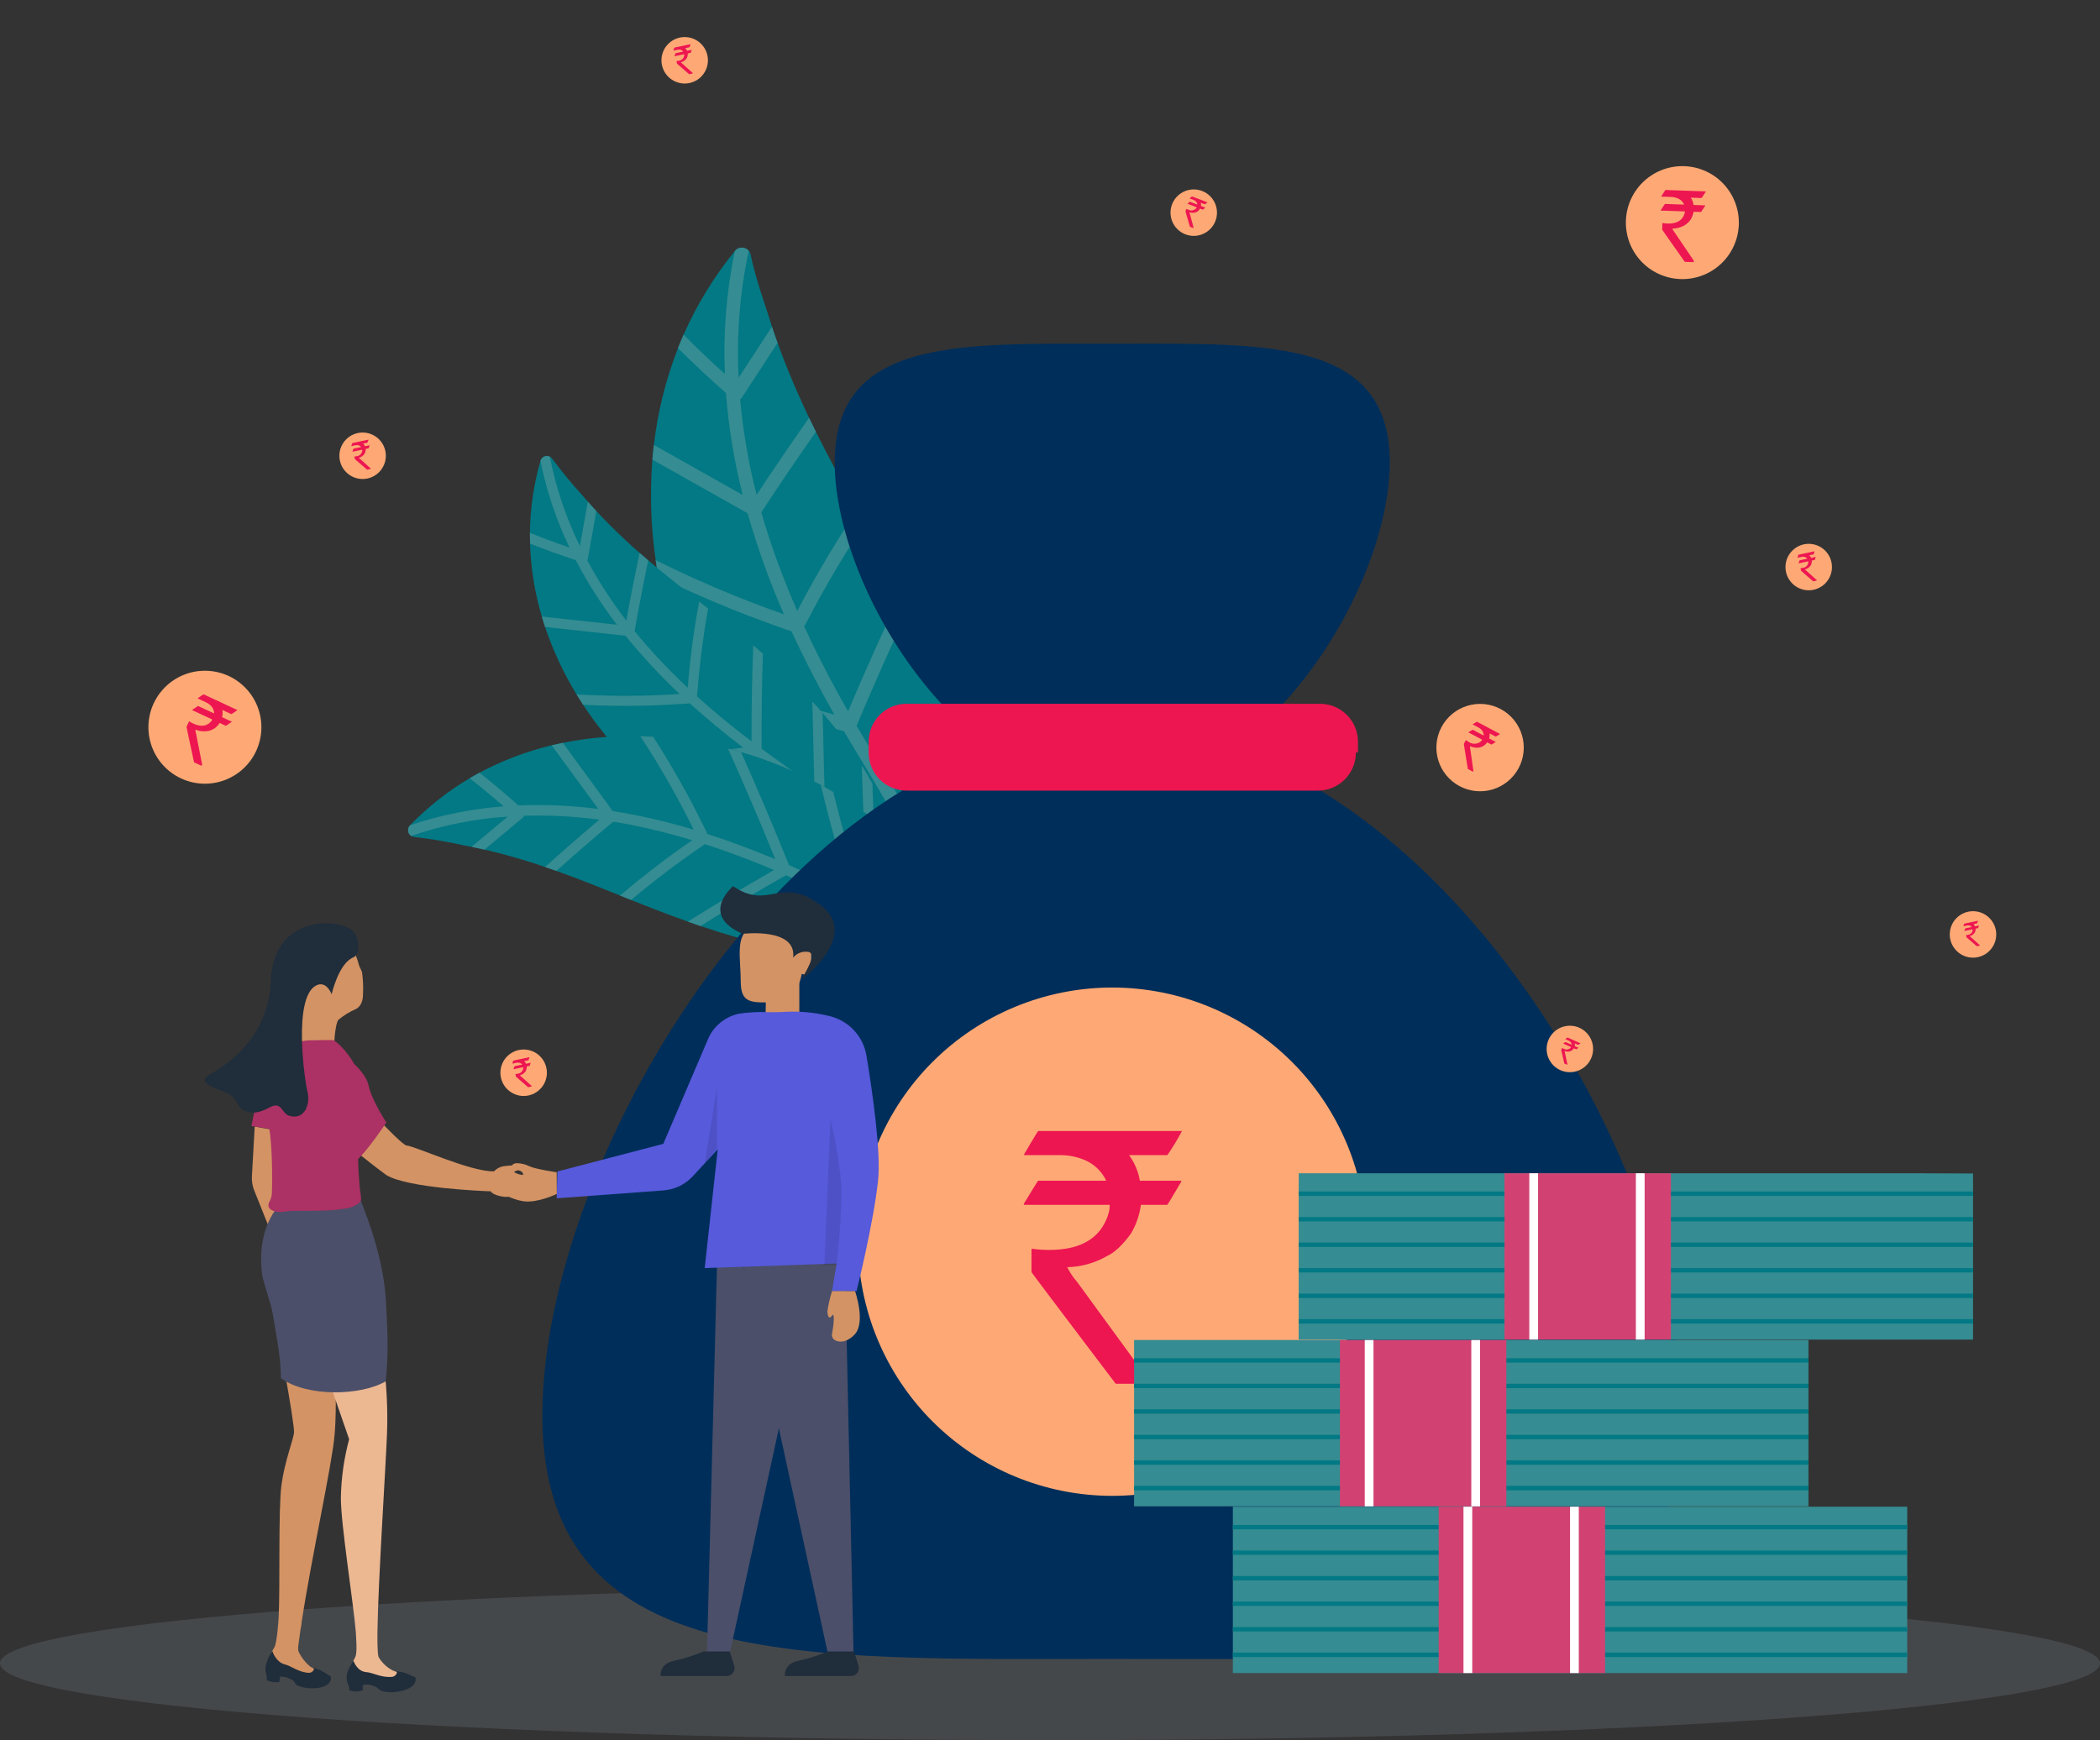 <svg xmlns="http://www.w3.org/2000/svg" xmlns:xlink="http://www.w3.org/1999/xlink" width="499.476" height="414" viewBox="0 0 499.476 414">
  <rect x="0" y="0" width="499.476" height="414" fill="#333333" stroke="none"/>
  <defs>
    <clipPath id="clip-path">
      <rect id="Rectangle_5361" data-name="Rectangle 5361" width="499.476" height="414" fill="none"/>
    </clipPath>
    <clipPath id="clip-path-2">
      <path id="Path_22301" data-name="Path 22301" d="M449.2,234.332l-.031.036a86.947,86.947,0,0,0-12.176,19.888q-.7,1.6-1.338,3.214a92.283,92.283,0,0,0-5.733,23.024q-.206,1.745-.352,3.5a106.837,106.837,0,0,0,.78,23.9q.282,1.952.629,3.9a120.578,120.578,0,0,0,6.316,22.4q.756,1.954,1.58,3.884a125.386,125.386,0,0,0,12.934,23.149q1.276,1.808,2.619,3.563a113.711,113.711,0,0,0,23.613,23.183q2.38,1.724,4.849,3.3,2.835,1.821,5.785,3.439c2.491,1.364,6.442,3.725,9.985,4.187a7.1,7.1,0,0,0,3.259-.251,5.537,5.537,0,0,0,.62-.266c5.5-2.788,4.548-15.852,4.322-21.129q-.119-2.837-.393-5.647-.319-3.4-.854-6.766a134.251,134.251,0,0,0-4.928-20.392c-.5-1.578-1.04-3.149-1.6-4.714-.018-.056-.04-.11-.059-.166a213.346,213.346,0,0,0-8.494-20.2q-.881-1.86-1.8-3.714c-2.039-4.131-4.171-8.21-6.345-12.238q-1.163-2.156-2.335-4.3l-1.762-3.215c-3.367-6.149-6.722-12.278-9.838-18.554q-.825-1.655-1.62-3.323-1.244-2.593-2.412-5.225c-1.836-4.137-3.553-8.331-5.078-12.59q-.7-1.928-1.332-3.874-.414-1.27-.805-2.546c-.566-1.857-3.217-9.272-4.259-14.541a2.106,2.106,0,0,0-.458-.961,2.143,2.143,0,0,0-1.638-.754,2.108,2.108,0,0,0-1.652.794" transform="translate(-429.228 -233.538)" fill="none"/>
    </clipPath>
    <linearGradient id="linear-gradient" x1="-0.735" y1="1.999" x2="-0.732" y2="1.999" gradientUnits="objectBoundingBox">
      <stop offset="0" stop-color="#00dcac"/>
      <stop offset="0.164" stop-color="#00c9a4"/>
      <stop offset="0.729" stop-color="#018f8d"/>
      <stop offset="1" stop-color="#027984"/>
    </linearGradient>
    <clipPath id="clip-path-3">
      <path id="Path_22302" data-name="Path 22302" d="M449.8,234.332l-.031.036a118.715,118.715,0,0,0-2.358,29.234q-5.037-4.542-9.817-9.347-.7,1.6-1.338,3.214,5.542,5.5,11.408,10.664a142.579,142.579,0,0,0,3.994,24.26q-10.571-5.95-21.135-11.9-.206,1.745-.352,3.5,11.321,6.375,22.643,12.747a188.16,188.16,0,0,0,8.639,24.039q-1.835-.647-3.665-1.316-3.9-1.437-7.767-2.993-9.7-3.912-19.071-8.577.282,1.952.629,3.9,2.233,1.092,4.485,2.138,8.2,3.819,16.64,7.072,4.151,1.6,8.353,3.066a17.841,17.841,0,0,0,2.195.734c3.022,6.591,6.351,13.038,9.894,19.319.1.172.2.343.295.516q-17.872-4.892-35.546-10.44.756,1.954,1.58,3.884,18.029,5.61,36.265,10.534c3.5,5.935,7.173,11.788,10.559,17.788q-16.848-3.192-33.89-5.172,1.276,1.808,2.619,3.563,16.727,2.044,33.285,5.263A117.252,117.252,0,0,1,494,382.114c.755,1.9,1.447,3.81,2.094,5.738-1.233.1-2.5.075-3.722.108q-6.866.181-13.73.018,2.38,1.724,4.849,3.3,5.736.034,11.471-.177c.745-.029,1.461-.054,2.125-.146q1.2,3.938,2.174,7.949a7.1,7.1,0,0,0,3.259-.251c-.747-3.1-1.581-6.174-2.524-9.213a4.763,4.763,0,0,0,.559-.95c1.226-2.771,2.2-5.683,3.286-8.509q1.615-4.185,3.227-8.37-.319-3.4-.854-6.766-2.451,6.361-4.9,12.723-1.414,3.657-2.826,7.317c-.9-2.539-1.882-5.05-2.972-7.524-1.245-2.824-2.614-5.585-4.056-8.3q4.914-12.3,9.83-24.6c-.5-1.578-1.04-3.149-1.6-4.714q-5.119,12.815-10.242,25.632c-3.417-6.1-7.143-12.042-10.712-18.06q5.927-14.092,12.4-27.942-.881-1.86-1.8-3.714-6.594,13.961-12.625,28.182-1.085-1.878-2.13-3.771c-2.957-5.378-5.747-10.854-8.313-16.432a9.143,9.143,0,0,0,.589-1,270.184,270.184,0,0,1,13.8-23.511l-1.762-3.215q-3.316,4.965-6.41,10.081-4.144,6.869-7.859,13.986c-2.518-5.748-4.788-11.6-6.737-17.567q-.955-2.924-1.8-5.9,6.337-9.677,12.967-19.153-.825-1.655-1.62-3.323-6.372,9.06-12.475,18.307a144.006,144.006,0,0,1-3.921-22.771,1.482,1.482,0,0,0,.476-.445q4.212-6.451,8.43-12.906-.7-1.928-1.332-3.874l-7.921,12.125a114.462,114.462,0,0,1,2.4-30.174,2.143,2.143,0,0,0-1.638-.754,2.108,2.108,0,0,0-1.652.794" transform="translate(-430.175 -233.538)" fill="none"/>
    </clipPath>
    <linearGradient id="linear-gradient-2" x1="-2.018" y1="2.145" x2="-2.013" y2="2.145" gradientUnits="objectBoundingBox">
      <stop offset="0" stop-color="#b4f492"/>
      <stop offset="0.309" stop-color="#88d092"/>
      <stop offset="0.777" stop-color="#4c9f92"/>
      <stop offset="1" stop-color="#358c92"/>
    </linearGradient>
    <clipPath id="clip-path-4">
      <path id="Path_22303" data-name="Path 22303" d="M351.926,372.133l-.01.034a64.358,64.358,0,0,0-2.5,17.086c-.009.861,0,1.721.024,2.577a68.342,68.342,0,0,0,2.8,17.346q.367,1.249.78,2.487A79.139,79.139,0,0,0,360.5,427.71q.76,1.247,1.563,2.471A89.326,89.326,0,0,0,372.885,443.6q1.083,1.11,2.206,2.184a92.894,92.894,0,0,0,15.545,12q1.395.859,2.82,1.664a84.19,84.19,0,0,0,22.825,8.914q2.122.482,4.262.836,2.46.415,4.94.658c2.093.2,5.471.662,8.018-.055a5.261,5.261,0,0,0,2.146-1.12,4.039,4.039,0,0,0,.345-.361c2.934-3.5-1.517-12.117-3.206-15.645q-.907-1.9-1.911-3.73-1.208-2.224-2.55-4.358a99.388,99.388,0,0,0-9.29-12.452q-1.2-1.392-2.458-2.745c-.029-.033-.06-.062-.088-.1a157.927,157.927,0,0,0-11.664-11.285q-1.142-1.011-2.31-2c-2.591-2.219-5.23-4.377-7.882-6.486q-1.419-1.129-2.84-2.246l-2.135-1.677c-4.082-3.207-8.151-6.4-12.1-9.77q-1.043-.887-2.07-1.791-1.6-1.4-3.163-2.856c-2.454-2.283-4.844-4.638-7.122-7.095q-1.034-1.111-2.034-2.25-.652-.745-1.29-1.5a109.69,109.69,0,0,1-7.132-8.662,1.577,1.577,0,0,0-2.82.463" transform="translate(-349.41 -370.983)" fill="none"/>
    </clipPath>
    <linearGradient id="linear-gradient-3" x1="-0.816" y1="2.43" x2="-0.813" y2="2.43" xlink:href="#linear-gradient"/>
    <clipPath id="clip-path-5">
      <path id="Path_22304" data-name="Path 22304" d="M351.926,372.133l-.01.034a87.9,87.9,0,0,0,6.9,20.593q-4.752-1.626-9.4-3.507c-.009.861,0,1.721.024,2.577q5.375,2.134,10.872,3.942a105.527,105.527,0,0,0,9.78,15.357q-8.929-.975-17.855-1.953.367,1.249.78,2.487,9.563,1.046,19.128,2.09a139.386,139.386,0,0,0,12.879,13.854q-1.438.094-2.878.17-3.077.159-6.16.223-7.745.16-15.482-.29.76,1.247,1.563,2.471,1.839.094,3.677.15,6.694.215,13.389-.027,3.293-.116,6.58-.343a13.125,13.125,0,0,0,1.708-.139c3.977,3.609,8.119,7.029,12.359,10.276.117.089.234.176.351.265q-13.592,1.871-27.242,3.237,1.083,1.11,2.206,2.184Q389,444.357,402.85,442.4c4.11,3.024,8.315,5.939,12.367,9.039q-12.4,2.73-24.581,6.342,1.395.859,2.82,1.664,11.985-3.476,24.2-6.1a86.878,86.878,0,0,1,7.381,6.555q1.6,1.606,3.1,3.3c-.812.425-1.677.777-2.5,1.156q-4.622,2.122-9.344,4.008,2.122.482,4.262.836,3.916-1.646,7.76-3.46c.5-.236.979-.461,1.4-.718q1.967,2.331,3.794,4.781a5.261,5.261,0,0,0,2.146-1.12c-1.41-1.891-2.873-3.743-4.4-5.538a3.5,3.5,0,0,0,.1-.81c.028-2.243-.157-4.509-.238-6.75q-.118-3.319-.239-6.639-1.208-2.224-2.55-4.358.182,5.044.363,10.09.1,2.9.206,5.8-2.025-2.2-4.213-4.258c-1.67-1.561-3.405-3.042-5.178-4.475q-.235-9.807-.467-19.614-1.2-1.392-2.458-2.745.244,10.215.486,20.433c-4.1-3.159-8.368-6.12-12.55-9.179q-.066-11.321.313-22.634-1.142-1.011-2.31-2-.427,11.425-.395,22.864-1.285-.963-2.548-1.948c-3.578-2.8-7.072-5.718-10.443-8.769a6.752,6.752,0,0,0,.11-.854,199.937,199.937,0,0,1,2.554-20.025l-2.135-1.677q-.813,4.346-1.431,8.73-.822,5.884-1.281,11.81c-3.388-3.181-6.636-6.506-9.7-10q-1.5-1.713-2.943-3.494,1.5-8.434,3.255-16.815-1.043-.887-2.07-1.791-1.7,8.023-3.166,16.1a106.649,106.649,0,0,1-9.3-14.364,1.093,1.093,0,0,0,.194-.442q.992-5.618,1.984-11.241-1.034-1.111-2.034-2.25-.933,5.28-1.865,10.561a84.737,84.737,0,0,1-7.148-21.244,1.556,1.556,0,0,0-.7-.166,1.574,1.574,0,0,0-1.526,1.15" transform="translate(-349.41 -370.983)" fill="none"/>
    </clipPath>
    <linearGradient id="linear-gradient-4" x1="-1.461" y1="3.092" x2="-1.457" y2="3.092" xlink:href="#linear-gradient-2"/>
    <clipPath id="clip-path-6">
      <path id="Path_22305" data-name="Path 22305" d="M305.894,557.322q-1.336.272-2.658.59a71.338,71.338,0,0,0-17.156,6.509q-1.183.634-2.346,1.321a67.234,67.234,0,0,0-14.158,11.17l-.025.027a1.652,1.652,0,0,0,.271,2.53,1.622,1.622,0,0,0,.78.264,114.506,114.506,0,0,1,11.557,1.94q1.015.182,2.029.385,1.553.312,3.1.668c3.41.781,6.788,1.716,10.133,2.748q2.129.657,4.233,1.374,1.355.459,2.7.94c5.1,1.819,10.118,3.835,15.148,5.858l2.631,1.058q1.753.7,3.513,1.4c3.292,1.3,6.619,2.564,9.978,3.752q1.506.538,3.017,1.046a164.741,164.741,0,0,0,16.292,4.674c.044.009.088.021.132.03,1.253.284,2.508.551,3.766.794a103.794,103.794,0,0,0,16.111,1.918q2.63.1,5.274.036,2.183-.048,4.372-.215c4.072-.309,14.192-.773,15.829-5.252a4.248,4.248,0,0,0,.148-.5,5.484,5.484,0,0,0-.105-2.526c-.678-2.678-2.854-5.5-4.129-7.285q-1.512-2.117-3.17-4.128-1.434-1.755-2.978-3.421a87.948,87.948,0,0,0-19.963-16.012q-1.471-.869-2.976-1.685a97.015,97.015,0,0,0-18.961-7.814q-1.558-.457-3.127-.858a93.266,93.266,0,0,0-17.784-2.8q-1.527-.09-3.051-.126-1.039-.025-2.077-.025a82.058,82.058,0,0,0-16.347,1.613" transform="translate(-269.082 -555.708)" fill="none"/>
    </clipPath>
    <linearGradient id="linear-gradient-5" x1="-0.697" y1="2.22" x2="-0.694" y2="2.22" xlink:href="#linear-gradient"/>
    <clipPath id="clip-path-7">
      <path id="Path_22306" data-name="Path 22306" d="M332.65,569.637q1.549,2.822,3.009,5.69.685,1.344,1.346,2.694a145.557,145.557,0,0,0-19.251-4.434q-5.928-8.112-11.86-16.222-1.336.272-2.658.591,5.538,7.568,11.073,15.141a110.18,110.18,0,0,0-19-.847q-4.5-4.028-9.234-7.785-1.183.633-2.346,1.321,4.124,3.233,8.076,6.684a91.817,91.817,0,0,0-22.234,4.486l-.025.027a1.652,1.652,0,0,0,.271,2.53,88.5,88.5,0,0,1,22.951-4.6l-8.586,7.192q1.553.312,3.1.668,4.57-3.829,9.14-7.654a1.139,1.139,0,0,0,.3-.406,111.391,111.391,0,0,1,17.845.928q-6.54,5.532-12.917,11.255,1.355.459,2.7.94,6.669-5.96,13.521-11.711,2.361.374,4.7.843c4.76.951,9.462,2.157,14.106,3.566q-5.122,3.5-10.021,7.315-3.645,2.843-7.154,5.845l2.631,1.058A208.972,208.972,0,0,1,338.92,582a7.07,7.07,0,0,0,.716-.544c4.518,1.46,8.979,3.1,13.379,4.881,1.034.417,2.063.85,3.091,1.29Q345.74,593.562,335.62,599.9q1.506.538,3.017,1.046,10.04-6.24,20.321-12.08c4.949,2.19,9.851,4.508,14.849,6.574q-9.374,5.108-18.746,10.211c1.253.284,2.508.551,3.766.793q9-4.9,17.994-9.8c2.221.858,4.466,1.657,6.748,2.354,2,.611,4.017,1.137,6.05,1.594q-2.678,1.42-5.36,2.84-4.662,2.468-9.321,4.931,2.63.1,5.274.036,3.067-1.621,6.132-3.244c2.071-1.095,4.217-2.108,6.233-3.3a3.668,3.668,0,0,0,.678-.517c2.42.447,4.859.805,7.306,1.1a5.484,5.484,0,0,0-.105-2.526c-2.11-.256-4.214-.565-6.3-.942.01-.518-.035-1.071-.082-1.645q-.364-4.423-.913-8.826-1.434-1.755-2.978-3.421.753,5.254,1.242,10.545c.087.946.219,1.912.258,2.868-1.54-.321-3.074-.677-4.6-1.082a90.726,90.726,0,0,1-9.779-3.263q-3.983-12.412-7.087-25.079-1.471-.868-2.976-1.685,3.079,12.9,7.073,25.552c-4.918-2.051-9.748-4.338-14.626-6.481q-5.448-13.547-11.407-26.885-1.558-.457-3.127-.858,5.879,13.063,11.269,26.341c-.141-.059-.281-.121-.422-.18-5.148-2.145-10.4-4.112-15.742-5.829a13.814,13.814,0,0,0-.764-1.618q-1.509-3.094-3.119-6.134-3.269-6.18-6.953-12.131-1.011-1.634-2.052-3.249-1.527-.09-3.051-.126,4.436,6.76,8.332,13.86" transform="translate(-269.082 -555.777)" fill="none"/>
    </clipPath>
    <linearGradient id="linear-gradient-6" x1="-0.733" y1="4.535" x2="-0.731" y2="4.535" xlink:href="#linear-gradient-2"/>
    <clipPath id="clip-path-8">
      <rect id="Rectangle_5238" data-name="Rectangle 5238" width="499.476" height="439.334" fill="none"/>
    </clipPath>
    <clipPath id="clip-path-9">
      <rect id="Rectangle_5237" data-name="Rectangle 5237" width="499.476" height="36.545" fill="none"/>
    </clipPath>
    <clipPath id="clip-path-10">
      <path id="Path_22308" data-name="Path 22308" d="M357.625,713.52c0,60.969,60.465,57.946,135.543,57.946s135.543,3.527,135.543-57.946c0-60.969-60.465-163.257-135.543-163.761-75.078,0-135.543,102.288-135.543,163.761" transform="translate(-357.625 -549.759)" fill="none"/>
    </clipPath>
    <linearGradient id="linear-gradient-7" x1="-0.256" y1="0.865" x2="-0.255" y2="0.865" gradientUnits="objectBoundingBox">
      <stop offset="0" stop-color="#0054a1"/>
      <stop offset="0.564" stop-color="#033e77"/>
      <stop offset="1" stop-color="#002e5a"/>
    </linearGradient>
    <clipPath id="clip-path-11">
      <path id="Path_22309" data-name="Path 22309" d="M616.4,296.9c-36.279,0-66.008-1.512-66.008,28.217s29.729,78.248,66.008,78.248,66.008-48.52,66.008-78.248c0-26.985-24.493-28.23-56.148-28.23-3.218,0-6.512.013-9.86.013" transform="translate(-550.396 -296.887)" fill="none"/>
    </clipPath>
    <linearGradient id="linear-gradient-8" x1="-1.854" y1="2.563" x2="-1.851" y2="2.563" gradientUnits="objectBoundingBox">
      <stop offset="0" stop-color="#0054a1"/>
      <stop offset="0.564" stop-color="#002e5a"/>
      <stop offset="1" stop-color="#002e5a"/>
    </linearGradient>
    <clipPath id="clip-path-12">
      <path id="Path_22310" data-name="Path 22310" d="M581.816,534.4a9.032,9.032,0,0,0-9.07,9.07v2.519a9.032,9.032,0,0,0,9.07,9.07h97.753a9.032,9.032,0,0,0,9.069-9.07h.5v-2.519a9.032,9.032,0,0,0-9.069-9.07Z" transform="translate(-572.746 -534.395)" fill="none"/>
    </clipPath>
    <clipPath id="clip-path-13">
      <path id="Path_22311" data-name="Path 22311" d="M565.763,782.043a60.465,60.465,0,1,0,60.465-60.465,60.465,60.465,0,0,0-60.465,60.465" transform="translate(-565.763 -721.578)" fill="none"/>
    </clipPath>
    <linearGradient id="linear-gradient-9" x1="-1.39" y1="1.347" x2="-1.387" y2="1.347" gradientUnits="objectBoundingBox">
      <stop offset="0" stop-color="#fcee99"/>
      <stop offset="0.613" stop-color="#fdc081"/>
      <stop offset="1" stop-color="#fea975"/>
    </linearGradient>
    <clipPath id="clip-path-14">
      <rect id="Rectangle_5245" data-name="Rectangle 5245" width="160.394" height="39.578" fill="none"/>
    </clipPath>
    <linearGradient id="linear-gradient-10" x1="-8.481" y1="0.722" x2="-8.472" y2="0.722" xlink:href="#linear-gradient-2"/>
    <clipPath id="clip-path-15">
      <rect id="Rectangle_5247" data-name="Rectangle 5247" width="160.394" height="1.041" fill="none"/>
    </clipPath>
    <linearGradient id="linear-gradient-11" x1="-1.828" y1="49.165" x2="-1.826" y2="49.165" xlink:href="#linear-gradient"/>
    <linearGradient id="linear-gradient-12" x1="-1.828" y1="43.331" x2="-1.826" y2="43.331" xlink:href="#linear-gradient"/>
    <linearGradient id="linear-gradient-13" x1="-1.828" y1="37.496" x2="-1.826" y2="37.496" xlink:href="#linear-gradient"/>
    <linearGradient id="linear-gradient-14" x1="-1.828" y1="31.663" x2="-1.826" y2="31.663" xlink:href="#linear-gradient"/>
    <linearGradient id="linear-gradient-15" x1="-1.828" y1="25.829" x2="-1.826" y2="25.829" xlink:href="#linear-gradient"/>
    <linearGradient id="linear-gradient-16" x1="-1.828" y1="19.994" x2="-1.826" y2="19.994" xlink:href="#linear-gradient"/>
    <clipPath id="clip-path-21">
      <rect id="Rectangle_5259" data-name="Rectangle 5259" width="39.578" height="39.578" fill="none"/>
    </clipPath>
    <linearGradient id="linear-gradient-17" x1="-6.294" y1="1.171" x2="-6.287" y2="1.171" gradientUnits="objectBoundingBox">
      <stop offset="0" stop-color="#fbb48f"/>
      <stop offset="0.25" stop-color="#ef9486"/>
      <stop offset="0.757" stop-color="#d95977"/>
      <stop offset="1" stop-color="#d14272"/>
    </linearGradient>
    <linearGradient id="linear-gradient-18" x1="-7.695" y1="0.968" x2="-7.687" y2="0.968" xlink:href="#linear-gradient-2"/>
    <linearGradient id="linear-gradient-19" x1="-1.682" y1="87.255" x2="-1.68" y2="87.255" xlink:href="#linear-gradient"/>
    <linearGradient id="linear-gradient-20" x1="-1.682" y1="81.42" x2="-1.68" y2="81.42" xlink:href="#linear-gradient"/>
    <linearGradient id="linear-gradient-21" x1="-1.682" y1="75.586" x2="-1.68" y2="75.586" xlink:href="#linear-gradient"/>
    <linearGradient id="linear-gradient-22" x1="-1.682" y1="69.752" x2="-1.68" y2="69.752" xlink:href="#linear-gradient"/>
    <clipPath id="clip-path-28">
      <rect id="Rectangle_5274" data-name="Rectangle 5274" width="160.394" height="1.042" fill="none"/>
    </clipPath>
    <linearGradient id="linear-gradient-23" x1="-1.682" y1="63.896" x2="-1.68" y2="63.896" xlink:href="#linear-gradient"/>
    <linearGradient id="linear-gradient-24" x1="-1.682" y1="58.083" x2="-1.68" y2="58.083" xlink:href="#linear-gradient"/>
    <clipPath id="clip-path-30">
      <rect id="Rectangle_5278" data-name="Rectangle 5278" width="39.577" height="39.578" fill="none"/>
    </clipPath>
    <linearGradient id="linear-gradient-25" x1="-6.104" y1="1.971" x2="-6.097" y2="1.971" xlink:href="#linear-gradient-17"/>
    <clipPath id="clip-path-32">
      <rect id="Rectangle_5283" data-name="Rectangle 5283" width="160.394" height="39.577" fill="none"/>
    </clipPath>
    <linearGradient id="linear-gradient-26" x1="-9.188" y1="1.217" x2="-9.179" y2="1.217" xlink:href="#linear-gradient-2"/>
    <linearGradient id="linear-gradient-27" x1="-1.926" y1="125.341" x2="-1.924" y2="125.341" xlink:href="#linear-gradient"/>
    <linearGradient id="linear-gradient-28" x1="-1.926" y1="119.507" x2="-1.924" y2="119.507" xlink:href="#linear-gradient"/>
    <linearGradient id="linear-gradient-29" x1="-1.926" y1="113.673" x2="-1.924" y2="113.673" xlink:href="#linear-gradient"/>
    <linearGradient id="linear-gradient-30" x1="-1.926" y1="107.841" x2="-1.924" y2="107.841" xlink:href="#linear-gradient"/>
    <linearGradient id="linear-gradient-31" x1="-1.926" y1="102.007" x2="-1.924" y2="102.007" xlink:href="#linear-gradient"/>
    <linearGradient id="linear-gradient-32" x1="-1.926" y1="96.171" x2="-1.924" y2="96.171" xlink:href="#linear-gradient"/>
    <clipPath id="clip-path-39">
      <rect id="Rectangle_5297" data-name="Rectangle 5297" width="39.577" height="39.577" fill="none"/>
    </clipPath>
    <linearGradient id="linear-gradient-33" x1="-6.294" y1="2.57" x2="-6.287" y2="2.57" xlink:href="#linear-gradient-17"/>
    <clipPath id="clip-path-41">
      <path id="Path_22313" data-name="Path 22313" d="M504.788,719.514l-.123,8.377,8.076,1.092V714.59Z" transform="translate(-504.665 -714.59)" fill="none"/>
    </clipPath>
    <linearGradient id="linear-gradient-34" x1="-12.327" y1="21.557" x2="-12.302" y2="21.557" gradientUnits="objectBoundingBox">
      <stop offset="0" stop-color="#ffecdc"/>
      <stop offset="0.236" stop-color="#f6dac4"/>
      <stop offset="0.729" stop-color="#e0ad87"/>
      <stop offset="1" stop-color="#d39364"/>
    </linearGradient>
    <clipPath id="clip-path-42">
      <path id="Path_22314" data-name="Path 22314" d="M490.244,680.412c-3.626,1.813-2.266,7.251-2.266,12.69s2.719,4.986,8.158,4.986,6.345-6.8,6.345-6.8c2.266.907,2.266-1.813,2.266-4.532s-2.266-.906-2.266-.906c.293-4.979-3.389-6.551-7.009-6.551a12.391,12.391,0,0,0-5.228,1.113" transform="translate(-487.728 -679.299)" fill="none"/>
    </clipPath>
    <linearGradient id="linear-gradient-35" x1="-9.643" y1="10.098" x2="-9.623" y2="10.098" xlink:href="#linear-gradient-34"/>
    <clipPath id="clip-path-43">
      <path id="Path_22315" data-name="Path 22315" d="M480.278,666.072s12.917-1.586,12.011,5.665a3.806,3.806,0,0,1,3.626-1.36c2.266.453-.906,4.986-1.586,6.572,0,0,14.05-10.424,4.532-17.676-4.972-3.788-8.089-3.247-11.16-2.707-2.807.494-5.576.988-9.689-1.826,0,0-8.159,6.8,2.266,11.331" transform="translate(-474.974 -654.741)" fill="none"/>
    </clipPath>
    <linearGradient id="linear-gradient-36" x1="-3.671" y1="5.485" x2="-3.663" y2="5.485" gradientUnits="objectBoundingBox">
      <stop offset="0" stop-color="#595b68"/>
      <stop offset="0.54" stop-color="#37404d"/>
      <stop offset="1" stop-color="#202d3b"/>
    </linearGradient>
    <clipPath id="clip-path-44">
      <path id="Path_22316" data-name="Path 22316" d="M468.549,904.951l-2.372,91.765h5.474l13.135-60.2-10.034-31.926Z" transform="translate(-466.177 -904.586)" fill="none"/>
    </clipPath>
    <linearGradient id="linear-gradient-37" x1="-1.657" y1="1.407" x2="-1.653" y2="1.407" gradientUnits="objectBoundingBox">
      <stop offset="0" stop-color="#767aa4"/>
      <stop offset="0.562" stop-color="#5c6080"/>
      <stop offset="1" stop-color="#4b4f69"/>
    </linearGradient>
    <clipPath id="clip-path-45">
      <path id="Path_22317" data-name="Path 22317" d="M445.78,1159.435a37.588,37.588,0,0,1-6.955,2.2c-3.66.732-3.295,3.661-3.295,3.661h15.732a1.891,1.891,0,0,0,1.8-2.455l-1.063-3.4Z" transform="translate(-435.52 -1159.435)" fill="none"/>
    </clipPath>
    <linearGradient id="linear-gradient-38" x1="-8.573" y1="3.604" x2="-8.553" y2="3.604" xlink:href="#linear-gradient-36"/>
    <clipPath id="clip-path-46">
      <path id="Path_22318" data-name="Path 22318" d="M527.713,1159.435a37.587,37.587,0,0,1-6.956,2.2c-3.66.732-3.295,3.661-3.295,3.661h15.732a1.891,1.891,0,0,0,1.805-2.455l-1.063-3.4Z" transform="translate(-517.453 -1159.435)" fill="none"/>
    </clipPath>
    <linearGradient id="linear-gradient-39" x1="-10.19" y1="3.604" x2="-10.17" y2="3.604" xlink:href="#linear-gradient-36"/>
    <clipPath id="clip-path-47">
      <path id="Path_22319" data-name="Path 22319" d="M487.925,886.711l20.8,95.6h6.2l-2.19-99.974Z" transform="translate(-487.925 -882.333)" fill="none"/>
    </clipPath>
    <linearGradient id="linear-gradient-40" x1="-1.331" y1="1.933" x2="-1.327" y2="1.933" xlink:href="#linear-gradient-37"/>
    <clipPath id="clip-path-48">
      <path id="Path_22320" data-name="Path 22320" d="M420.867,737.551c-.98.07-2.2.056-3.509.042a36.661,36.661,0,0,0-6.732.333,10.3,10.3,0,0,0-7.58,6.082L392.408,768.93,367.232,775.5l-.183,6.385L392.48,780a10.485,10.485,0,0,0,6.928-3.344l5.953-6.448-3.1,28.277,31.379-1.094-1.094,6.568h5.837s4.014-16.054,5.108-26.271c.735-6.857-1.325-21.11-2.758-29.742a11.643,11.643,0,0,0-8.33-9.3,35.348,35.348,0,0,0-9.25-1.172c-.858,0-1.631.029-2.284.076" transform="translate(-367.049 -737.475)" fill="none"/>
    </clipPath>
    <linearGradient id="linear-gradient-41" x1="-1.205" y1="1.951" x2="-1.202" y2="1.951" gradientUnits="objectBoundingBox">
      <stop offset="0" stop-color="#60cdf9"/>
      <stop offset="0.234" stop-color="#5daff1"/>
      <stop offset="0.753" stop-color="#5871e1"/>
      <stop offset="1" stop-color="#565adb"/>
    </linearGradient>
    <clipPath id="clip-path-49">
      <path id="Path_22321" data-name="Path 22321" d="M328.544,838.119c0,1.094,2.919.73,2.554,2.189-.174.7-1.754.563-3.441.431-1.855-.146-3.839-.292-4.221.664-.73,1.824,4.743,4.743,8.027,5.108s7.692-1.771,7.692-1.771l-.03-5.161s-5.108-.73-6.568-1.459a6.913,6.913,0,0,0-2.788-.691c-.705,0-1.226.2-1.226.691" transform="translate(-323.37 -837.428)" fill="none"/>
    </clipPath>
    <linearGradient id="linear-gradient-42" x1="-7.051" y1="14.529" x2="-7.029" y2="14.529" xlink:href="#linear-gradient-34"/>
    <clipPath id="clip-path-50">
      <path id="Path_22322" data-name="Path 22322" d="M546.677,921.782a31.267,31.267,0,0,0-1.095,4.743c0,1.094.365,2.189,1.095,1.094s.365,2.554,0,4.379,2.918,2.919,5.473,0,0-10.217,0-10.217Z" transform="translate(-545.582 -921.782)" fill="none"/>
    </clipPath>
    <linearGradient id="linear-gradient-43" x1="-21.575" y1="8.133" x2="-21.535" y2="8.133" xlink:href="#linear-gradient-34"/>
    <clipPath id="clip-path-52">
      <rect id="Rectangle_5311" data-name="Rectangle 5311" width="2.885" height="18.1" fill="none"/>
    </clipPath>
    <clipPath id="clip-path-53">
      <rect id="Rectangle_5312" data-name="Rectangle 5312" width="4.072" height="34.663" fill="none"/>
    </clipPath>
    <clipPath id="clip-path-54">
      <path id="Path_22325" data-name="Path 22325" d="M188.525,692.008c-.725,3.6.759,8.446,1.153,11.131a58.007,58.007,0,0,1-.137,8.92l10.251,1.919s.2-5.919,1.114-7a17.4,17.4,0,0,1,4.152-2.552c.847-.424,1.693-1.51,1.676-3.5a28.217,28.217,0,0,0-.217-5.186c-.166-.661-.585-1.176-.745-1.762-.734-2.692-1.989-6.547-6.877-7.119a13.685,13.685,0,0,0-1.586-.093c-4.29,0-8.137,2.034-8.783,5.241" transform="translate(-188.328 -686.767)" fill="none"/>
    </clipPath>
    <linearGradient id="linear-gradient-44" x1="-2.884" y1="6.496" x2="-2.868" y2="6.496" xlink:href="#linear-gradient-34"/>
    <clipPath id="clip-path-55">
      <path id="Path_22326" data-name="Path 22326" d="M166.083,825.116a7.829,7.829,0,0,0,.548,3.344l4.59,11.476,2.991-2.992-2.991-11.4.642-11.371-5.118-.9Z" transform="translate(-166.071 -813.265)" fill="none"/>
    </clipPath>
    <linearGradient id="linear-gradient-45" x1="-1.826" y1="12.03" x2="-1.813" y2="12.03" xlink:href="#linear-gradient-34"/>
    <clipPath id="clip-path-56">
      <path id="Path_22327" data-name="Path 22327" d="M176.555,883.376c1.253,3.992-.079,6.829.6,8.721.632,1.767,5.274,26.889,5.016,28.74s-2.3,7.062-3,12.507c-.768,5.985-.269,24.254-.664,31.67l-.012,0s-.327,5.524-.949,6.745a11.172,11.172,0,0,0-1.628,4.218,2.582,2.582,0,0,0,1.579,2.467,2.1,2.1,0,0,0,1.652.094,1.729,1.729,0,0,1,.554-.124c2.28.222,2.724,1.938,6.641,2.489a5.966,5.966,0,0,0,4.078-1.138.894.894,0,0,0,.137-1.212c-.238-.355-3.14-1.274-4.459-2.074a10.382,10.382,0,0,1-2.873-3.67,4.017,4.017,0,0,1-.025-1.433h0c.146-1.164.313-2.376.494-3.623.156-.941.285-1.632.285-1.632l-.04-.008c2.46-16.126,7.246-37.48,7.883-44.817.71-8.17-.013-23.083-.909-42.77l-13.692-11s-3.211,7.742-.663,15.858" transform="translate(-175.573 -867.518)" fill="none"/>
    </clipPath>
    <linearGradient id="linear-gradient-46" x1="-3.335" y1="1.113" x2="-3.315" y2="1.113" xlink:href="#linear-gradient-34"/>
    <clipPath id="clip-path-57">
      <path id="Path_22328" data-name="Path 22328" d="M175.254,1161.969a4.814,4.814,0,0,0-.248,2.11,4.882,4.882,0,0,1,.271,2,3.842,3.842,0,0,0,1.458.487,5.711,5.711,0,0,0,1.556-.015l.143-1.267a5.746,5.746,0,0,1,1.246.093,6.74,6.74,0,0,1,1.922.842c.287.326.525.929.9,1.106a7.791,7.791,0,0,0,3.227.724c2.626.09,4.138-.708,4.6-1.551.273-.494.328-1.231.058-1.4a22.692,22.692,0,0,0-2.464-1.4c-.765-.33-1.972-.609-1.544-.391s-.33,1.09-1.039,1.064c-2.449-.091-4.291-1.674-5.693-1.989-2.023-.454-2.922-2.808-3.019-3.191a9.391,9.391,0,0,0-1.378,2.788" transform="translate(-174.952 -1159.181)" fill="none"/>
    </clipPath>
    <linearGradient id="linear-gradient-47" x1="-3.63" y1="1.936" x2="-3.609" y2="1.936" xlink:href="#linear-gradient-36"/>
    <clipPath id="clip-path-58">
      <path id="Path_22329" data-name="Path 22329" d="M182.491,878.34c.97,4.876,5.029,5.587,5.734,7.479s11.249,32.4,11.249,32.4a57.613,57.613,0,0,0-1.967,13.891c-.036,6.191,2.96,24.835,3.553,31.943.075,1.39.348,4.715-.051,5.778-.489,1.3-1.753,2.841-1.672,4.477a2.518,2.518,0,0,0,1.945,2.208c1.2.36,1.864-.34,2.276-.361a6.541,6.541,0,0,1,3.008.731,10.216,10.216,0,0,0,4.171.736,6.514,6.514,0,0,0,4.07-1.741.87.87,0,0,0-.012-1.221c-.292-.316-3.407-.79-4.871-1.385a8.39,8.39,0,0,1-3.434-3.205c-.335-.789-.3-4.8-.276-6.489.173-11.611,2.032-40,2.274-46.8.421-11.814-1.236-23.987-5.971-42.9l-17.048-12.812s-4.648,8.856-2.977,17.261" transform="translate(-182.129 -861.079)" fill="none"/>
    </clipPath>
    <linearGradient id="linear-gradient-48" x1="-1.874" y1="1.104" x2="-1.863" y2="1.104" gradientUnits="objectBoundingBox">
      <stop offset="0" stop-color="#ffecdc"/>
      <stop offset="0.235" stop-color="#f6dac4"/>
      <stop offset="0.729" stop-color="#ffddc4"/>
      <stop offset="1" stop-color="#ecb892"/>
    </linearGradient>
    <clipPath id="clip-path-59">
      <path id="Path_22330" data-name="Path 22330" d="M228.7,1168.565a4.652,4.652,0,0,0,.011,2.128,4.648,4.648,0,0,1,.534,1.94,4.051,4.051,0,0,0,1.568.263,6.224,6.224,0,0,0,1.607-.248l-.013-1.277a6.223,6.223,0,0,1,1.3-.1,4.316,4.316,0,0,1,2.105.721c.352.26.725.7,1.138.8a8.626,8.626,0,0,0,3.345.218c2.724-.305,4.186-1.323,4.561-2.229.219-.53.182-1.27-.118-1.4a23.58,23.58,0,0,0-2.724-1.021c-.833-.213-2.116-.307-1.645-.154s-.2,1.13-.939,1.211c-2.543.277-4.647-1.014-6.135-1.115-2.148-.147-2.957-2.348-3.107-2.713a9.85,9.85,0,0,0-1.488,2.974" transform="translate(-228.582 -1165.591)" fill="none"/>
    </clipPath>
    <linearGradient id="linear-gradient-49" x1="-4.537" y1="1.803" x2="-4.516" y2="1.803" xlink:href="#linear-gradient-36"/>
    <clipPath id="clip-path-60">
      <path id="Path_22331" data-name="Path 22331" d="M212.813,792.67a166.2,166.2,0,0,0,15.127,12.579c5.146,3.125,23.208,3.814,24.825,3.87.467.853,3.056,1.559,4.528,1.26,2.35-.477,5.9.616,7.785-4.4.215-.572-.987-1.763-2.151-1.216a4.737,4.737,0,0,1-4.589-.21c.127-.347.454-.172,1.079-.552.692-.42.882-1,.756-1.317-.1-.235-.992.137-1.218.158l-2.58.239a4.149,4.149,0,0,0-2.4.88,4.613,4.613,0,0,0-.426.4c-5.49.163-18.612-5.938-20.835-6.156-1.462-.143-15.371-15.529-15.371-15.529Z" transform="translate(-212.813 -782.676)" fill="none"/>
    </clipPath>
    <linearGradient id="linear-gradient-50" x1="-1.837" y1="2.925" x2="-1.829" y2="2.925" xlink:href="#linear-gradient-34"/>
    <clipPath id="clip-path-61">
      <path id="Path_22332" data-name="Path 22332" d="M165.766,789.835l6.529,1.027v-9.247l-2.948-4.807a81.1,81.1,0,0,0-3.581,13.027" transform="translate(-165.766 -776.808)" fill="none"/>
    </clipPath>
    <linearGradient id="linear-gradient-51" x1="-4.663" y1="10.322" x2="-4.633" y2="10.322" gradientUnits="objectBoundingBox">
      <stop offset="0" stop-color="#fa8696"/>
      <stop offset="0.677" stop-color="#c14872"/>
      <stop offset="1" stop-color="#ac3164"/>
    </linearGradient>
    <clipPath id="clip-path-62">
      <path id="Path_22333" data-name="Path 22333" d="M177.968,859.687c-4.706,4.062-6.512,10.8-5.565,17.99.251,1.9,2.173,7.134,2.469,9.036.675,4.327,2.061,10.7,1.979,15.633,6.316,4.58,19.142,4.179,24.947.761.646-5.964.525-10.707.068-18.975-.69-12.473-6.254-24.1-6.366-25.14Z" transform="translate(-172.16 -858.991)" fill="none"/>
    </clipPath>
    <linearGradient id="linear-gradient-52" x1="-0.894" y1="2.374" x2="-0.887" y2="2.374" gradientUnits="objectBoundingBox">
      <stop offset="0" stop-color="#767aa4"/>
      <stop offset="0.211" stop-color="#5c6080"/>
      <stop offset="0.376" stop-color="#4b4f69"/>
      <stop offset="1" stop-color="#4b4f69"/>
    </linearGradient>
    <clipPath id="clip-path-63">
      <path id="Path_22334" data-name="Path 22334" d="M184.976,756.262a11.162,11.162,0,0,0-10.866,11.9,79.109,79.109,0,0,0,1.227,9.085c.663,3.635.775,11.781.62,15.359-.071,1.635-.831,2.1-.831,2.931,0,1.2,2.015,1.86,3.974,1.466,2.085-.409,9.484.155,14.162-.691a6.886,6.886,0,0,0,3.424-1.325,1.421,1.421,0,0,0,.493-.972,18.882,18.882,0,0,0-.31-2.494c-.214-2.62-.39-5.048-.4-7.04,2.48-2.31,6.726-8.676,6.726-8.676s-3.46-5.156-4.238-8.8c-.451-2.117-2.506-4.261-3.409-5.121-1.844-3.225-4.417-5.551-5-5.644a12.4,12.4,0,0,0-1.319-.039c-1.038,0-2.565.027-4.246.066" transform="translate(-174.085 -756.196)" fill="none"/>
    </clipPath>
    <linearGradient id="linear-gradient-53" x1="-1.068" y1="3.392" x2="-1.061" y2="3.392" xlink:href="#linear-gradient-51"/>
    <clipPath id="clip-path-64">
      <path id="Path_22335" data-name="Path 22335" d="M150.66,692.965c-.537,15.091-13.257,21.442-14.52,22.22-2.5,1.54-1.129,2.4,3.55,4.2,3.324,1.276,2.776,3.558,4.574,4.353s3.294.792,6.18-.75,2.723,1.49,4.613,2.033c3.844,1.1,5-3.081,4.338-5.623s-3.534-22.35,1.977-25.353c2.506-1.366,3.751,2.05,3.751,2.05s1.669-7.4,5.192-8.783c1.765-.694,1.528-5.314-.669-6.7a11.6,11.6,0,0,0-5.871-1.386c-5.675,0-12.739,3.154-13.116,13.739" transform="translate(-134.91 -679.226)" fill="none"/>
    </clipPath>
    <linearGradient id="linear-gradient-54" x1="-0.607" y1="3.325" x2="-0.601" y2="3.325" xlink:href="#linear-gradient-36"/>
    <clipPath id="clip-path-65">
      <path id="Path_22336" data-name="Path 22336" d="M97.855,526.061a13.438,13.438,0,1,0,13.438-13.438,13.437,13.437,0,0,0-13.438,13.438" transform="translate(-97.855 -512.623)" fill="none"/>
    </clipPath>
    <linearGradient id="linear-gradient-55" x1="-1.313" y1="9.467" x2="-1.3" y2="9.467" xlink:href="#linear-gradient-9"/>
    <clipPath id="clip-path-66">
      <path id="Path_22342" data-name="Path 22342" d="M947.119,544.886a10.393,10.393,0,1,0,10.392-10.393,10.392,10.392,0,0,0-10.392,10.393" transform="translate(-947.119 -534.493)" fill="none"/>
    </clipPath>
    <linearGradient id="linear-gradient-56" x1="-16.437" y1="11.861" x2="-16.419" y2="11.861" xlink:href="#linear-gradient-9"/>
    <clipPath id="clip-path-67">
      <path id="Path_22345" data-name="Path 22345" d="M771.805,200.695a5.527,5.527,0,1,0,5.527-5.527,5.527,5.527,0,0,0-5.527,5.527" transform="translate(-771.805 -195.168)" fill="none"/>
    </clipPath>
    <linearGradient id="linear-gradient-57" x1="-25.186" y1="33.377" x2="-25.154" y2="33.377" xlink:href="#linear-gradient-9"/>
    <clipPath id="clip-path-68">
      <path id="Path_22348" data-name="Path 22348" d="M329.959,767.968a5.527,5.527,0,1,0,5.527-5.527,5.527,5.527,0,0,0-5.527,5.527" transform="translate(-329.959 -762.441)" fill="none"/>
    </clipPath>
    <linearGradient id="linear-gradient-58" x1="-10.767" y1="14.865" x2="-10.735" y2="14.865" xlink:href="#linear-gradient-9"/>
    <clipPath id="clip-path-69">
      <path id="Path_22351" data-name="Path 22351" d="M223.773,361.042a5.527,5.527,0,1,0,5.527-5.527,5.527,5.527,0,0,0-5.527,5.527" transform="translate(-223.773 -355.515)" fill="none"/>
    </clipPath>
    <linearGradient id="linear-gradient-59" x1="-7.302" y1="28.144" x2="-7.27" y2="28.144" xlink:href="#linear-gradient-9"/>
    <clipPath id="clip-path-70">
      <path id="Path_22354" data-name="Path 22354" d="M1177.306,434.445a5.527,5.527,0,1,0,5.527-5.527,5.527,5.527,0,0,0-5.527,5.527" transform="translate(-1177.306 -428.918)" fill="none"/>
    </clipPath>
    <linearGradient id="linear-gradient-60" x1="-38.42" y1="25.749" x2="-38.387" y2="25.749" xlink:href="#linear-gradient-9"/>
    <clipPath id="clip-path-71">
      <path id="Path_22357" data-name="Path 22357" d="M1285.629,676.748a5.527,5.527,0,1,0,5.527-5.527,5.527,5.527,0,0,0-5.527,5.527" transform="translate(-1285.629 -671.221)" fill="none"/>
    </clipPath>
    <linearGradient id="linear-gradient-61" x1="-41.954" y1="17.842" x2="-41.921" y2="17.842" xlink:href="#linear-gradient-9"/>
    <clipPath id="clip-path-72">
      <path id="Path_22360" data-name="Path 22360" d="M1019.809,752.289a5.527,5.527,0,1,0,5.527-5.527,5.526,5.526,0,0,0-5.527,5.527" transform="translate(-1019.809 -746.762)" fill="none"/>
    </clipPath>
    <linearGradient id="linear-gradient-62" x1="-33.279" y1="15.377" x2="-33.247" y2="15.377" xlink:href="#linear-gradient-9"/>
    <clipPath id="clip-path-73">
      <path id="Path_22363" data-name="Path 22363" d="M436.145,100.211a5.527,5.527,0,1,0,5.527-5.527,5.527,5.527,0,0,0-5.527,5.527" transform="translate(-436.145 -94.684)" fill="none"/>
    </clipPath>
    <linearGradient id="linear-gradient-63" x1="-14.233" y1="36.656" x2="-14.2" y2="36.656" xlink:href="#linear-gradient-9"/>
    <clipPath id="clip-path-74">
      <path id="Path_22369" data-name="Path 22369" d="M1072.055,193.251a13.437,13.437,0,1,0,13.438-13.438,13.437,13.437,0,0,0-13.438,13.438" transform="translate(-1072.055 -179.813)" fill="none"/>
    </clipPath>
    <linearGradient id="linear-gradient-64" x1="-14.389" y1="13.934" x2="-14.376" y2="13.934" xlink:href="#linear-gradient-9"/>
  </defs>
  <g id="Loan_Against_Shares_img" transform="translate(0 -24)">
    <g id="Group_14697" data-name="Group 14697" transform="translate(0 24)" clip-path="url(#clip-path)">
      <g id="Group_14495" data-name="Group 14495" transform="translate(154.828 58.906)">
        <g id="Group_14494" data-name="Group 14494" clip-path="url(#clip-path-2)">
          <rect id="Rectangle_5231" data-name="Rectangle 5231" width="157.208" height="181.724" transform="matrix(0.835, -0.551, 0.551, 0.835, -76.403, 50.222)" fill="url(#linear-gradient)"/>
        </g>
      </g>
      <g id="Group_14497" data-name="Group 14497" transform="translate(155.17 58.906)">
        <g id="Group_14496" data-name="Group 14496" clip-path="url(#clip-path-3)">
          <rect id="Rectangle_5232" data-name="Rectangle 5232" width="76.897" height="165.515" transform="translate(0 0)" fill="url(#linear-gradient-2)"/>
        </g>
      </g>
      <g id="Group_14499" data-name="Group 14499" transform="translate(126.037 108.484)">
        <g id="Group_14498" data-name="Group 14498" clip-path="url(#clip-path-4)">
          <rect id="Rectangle_5233" data-name="Rectangle 5233" width="129.824" height="132.547" transform="matrix(0.83, -0.558, 0.558, 0.83, -46.09, 30.981)" fill="url(#linear-gradient-3)"/>
        </g>
      </g>
      <g id="Group_14501" data-name="Group 14501" transform="translate(126.037 108.484)">
        <g id="Group_14500" data-name="Group 14500" clip-path="url(#clip-path-5)">
          <rect id="Rectangle_5234" data-name="Rectangle 5234" width="86.241" height="98.816" transform="translate(-0.005 0)" fill="url(#linear-gradient-4)"/>
        </g>
      </g>
      <g id="Group_14503" data-name="Group 14503" transform="translate(97.061 175.117)">
        <g id="Group_14502" data-name="Group 14502" clip-path="url(#clip-path-6)">
          <rect id="Rectangle_5235" data-name="Rectangle 5235" width="135.953" height="123.574" transform="matrix(0.781, -0.625, 0.625, 0.781, -25.998, 20.562)" fill="url(#linear-gradient-5)"/>
        </g>
      </g>
      <g id="Group_14505" data-name="Group 14505" transform="translate(97.061 175.142)">
        <g id="Group_14504" data-name="Group 14504" clip-path="url(#clip-path-7)">
          <rect id="Rectangle_5236" data-name="Rectangle 5236" width="131.951" height="52.666" transform="translate(-0.295)" fill="url(#linear-gradient-6)"/>
        </g>
      </g>
      <g id="Group_14510" data-name="Group 14510" transform="translate(0 -25.334)">
        <g id="Group_14509" data-name="Group 14509" clip-path="url(#clip-path-8)">
          <g id="Group_14508" data-name="Group 14508" transform="translate(0 402.789)" opacity="0.15">
            <g id="Group_14507" data-name="Group 14507">
              <g id="Group_14506" data-name="Group 14506" clip-path="url(#clip-path-9)">
                <path id="Path_22307" data-name="Path 22307" d="M499.476,1134.919c0,10.092-111.811,18.273-249.738,18.273S0,1145.01,0,1134.919s111.811-18.273,249.738-18.273,249.738,8.181,249.738,18.273" transform="translate(0 -1116.646)" fill="#b0c3d4"/>
              </g>
            </g>
          </g>
        </g>
      </g>
      <g id="Group_14512" data-name="Group 14512" transform="translate(129 172.971)">
        <g id="Group_14511" data-name="Group 14511" clip-path="url(#clip-path-10)">
          <rect id="Rectangle_5239" data-name="Rectangle 5239" width="349.732" height="351.811" transform="translate(-112.385 119.836) rotate(-46.838)" fill="url(#linear-gradient-7)"/>
        </g>
      </g>
      <g id="Group_14514" data-name="Group 14514" transform="translate(198.535 81.757)">
        <g id="Group_14513" data-name="Group 14513" clip-path="url(#clip-path-11)">
          <rect id="Rectangle_5240" data-name="Rectangle 5240" width="112.364" height="135.579" transform="translate(-3.636 106.356) rotate(-88.069)" fill="url(#linear-gradient-8)"/>
        </g>
      </g>
      <g id="Group_14516" data-name="Group 14516" transform="translate(206.597 167.429)">
        <g id="Group_14515" data-name="Group 14515" clip-path="url(#clip-path-12)">
          <rect id="Rectangle_5241" data-name="Rectangle 5241" width="22.308" height="116.677" transform="matrix(0.014, -1, 1, 0.014, -0.293, 20.655)" fill="#ed1651"/>
        </g>
      </g>
      <g id="Group_14518" data-name="Group 14518" transform="translate(204.078 234.948)">
        <g id="Group_14517" data-name="Group 14517" clip-path="url(#clip-path-13)">
          <rect id="Rectangle_5242" data-name="Rectangle 5242" width="139.967" height="139.966" transform="translate(-20.534 117.338) rotate(-80.074)" fill="url(#linear-gradient-9)"/>
        </g>
        <path id="Path_22372" data-name="Path 22372" d="M4.022-13.916H38.171v.084a55.7,55.7,0,0,1-3.436,5.657H25.643A14.4,14.4,0,0,1,28.2-2.1H37.92q.168.042.168.168Q34.819,3.6,34.735,3.64H28.45a18.178,18.178,0,0,1-2.388,6.872q-2.975,4.064-5.615,5.28a19.885,19.885,0,0,1-9.47,2.682v.084a15.624,15.624,0,0,0,2.221,3.31L30.042,44.955v1.089a.148.148,0,0,1-.168.168H22.458Q2.43,19.772,2.43,19.647V14.283l.084-.21a25.572,25.572,0,0,0,4.148.293q11.188,0,13.953-8.254a7.535,7.535,0,0,0,.419-2.472H.754q-.168,0-.168-.21Q3.938-2.1,4.022-2.1H20.154v-.084A9.981,9.981,0,0,0,14.79-7.128,15.017,15.017,0,0,0,9.678-8.176H.67v-.21Q3.938-13.916,4.022-13.916Z" transform="translate(38.83 48.052)" fill="#ed1651"/>
      </g>
      <g id="Group_14522" data-name="Group 14522" transform="translate(293.229 358.461)">
        <g id="Group_14521" data-name="Group 14521" clip-path="url(#clip-path-14)">
          <rect id="Rectangle_5244" data-name="Rectangle 5244" width="41.58" height="160.876" transform="translate(-0.495 39.572) rotate(-89.284)" fill="url(#linear-gradient-10)"/>
        </g>
      </g>
      <g id="Group_14524" data-name="Group 14524" transform="translate(293.229 362.801)">
        <g id="Group_14523" data-name="Group 14523" clip-path="url(#clip-path-15)">
          <rect id="Rectangle_5246" data-name="Rectangle 5246" width="160.394" height="1.041" fill="url(#linear-gradient-11)"/>
        </g>
      </g>
      <g id="Group_14526" data-name="Group 14526" transform="translate(293.229 368.877)">
        <g id="Group_14525" data-name="Group 14525" clip-path="url(#clip-path-15)">
          <rect id="Rectangle_5248" data-name="Rectangle 5248" width="160.394" height="1.041" fill="url(#linear-gradient-12)"/>
        </g>
      </g>
      <g id="Group_14528" data-name="Group 14528" transform="translate(293.229 374.952)">
        <g id="Group_14527" data-name="Group 14527" clip-path="url(#clip-path-15)">
          <rect id="Rectangle_5250" data-name="Rectangle 5250" width="160.394" height="1.041" fill="url(#linear-gradient-13)"/>
        </g>
      </g>
      <g id="Group_14530" data-name="Group 14530" transform="translate(293.229 381.028)">
        <g id="Group_14529" data-name="Group 14529" clip-path="url(#clip-path-15)">
          <rect id="Rectangle_5252" data-name="Rectangle 5252" width="160.394" height="1.041" fill="url(#linear-gradient-14)"/>
        </g>
      </g>
      <g id="Group_14532" data-name="Group 14532" transform="translate(293.229 387.103)">
        <g id="Group_14531" data-name="Group 14531" clip-path="url(#clip-path-15)">
          <rect id="Rectangle_5254" data-name="Rectangle 5254" width="160.394" height="1.041" fill="url(#linear-gradient-15)"/>
        </g>
      </g>
      <g id="Group_14534" data-name="Group 14534" transform="translate(293.229 393.179)">
        <g id="Group_14533" data-name="Group 14533" clip-path="url(#clip-path-15)">
          <rect id="Rectangle_5256" data-name="Rectangle 5256" width="160.394" height="1.041" fill="url(#linear-gradient-16)"/>
        </g>
      </g>
      <g id="Group_14536" data-name="Group 14536" transform="translate(342.181 358.461)">
        <g id="Group_14535" data-name="Group 14535" clip-path="url(#clip-path-21)">
          <rect id="Rectangle_5258" data-name="Rectangle 5258" width="53.279" height="53.279" transform="matrix(0.89, -0.456, 0.456, 0.89, -16.073, 8.245)" fill="url(#linear-gradient-17)"/>
        </g>
      </g>
      <g id="Group_14538" data-name="Group 14538" transform="translate(0 -25.334)">
        <g id="Group_14537" data-name="Group 14537" clip-path="url(#clip-path-8)">
          <rect id="Rectangle_5260" data-name="Rectangle 5260" width="2.083" height="39.577" transform="translate(348.083 383.795)" fill="#fff"/>
          <rect id="Rectangle_5261" data-name="Rectangle 5261" width="2.083" height="39.577" transform="translate(373.426 383.795)" fill="#fff"/>
        </g>
      </g>
      <g id="Group_14540" data-name="Group 14540" transform="translate(269.743 318.797)">
        <g id="Group_14539" data-name="Group 14539" clip-path="url(#clip-path-14)">
          <rect id="Rectangle_5263" data-name="Rectangle 5263" width="42.699" height="161.135" transform="translate(-0.772 39.563) rotate(-88.882)" fill="url(#linear-gradient-18)"/>
        </g>
      </g>
      <g id="Group_14542" data-name="Group 14542" transform="translate(269.743 323.136)">
        <g id="Group_14541" data-name="Group 14541" clip-path="url(#clip-path-15)">
          <rect id="Rectangle_5265" data-name="Rectangle 5265" width="160.394" height="1.041" fill="url(#linear-gradient-19)"/>
        </g>
      </g>
      <g id="Group_14544" data-name="Group 14544" transform="translate(269.743 329.212)">
        <g id="Group_14543" data-name="Group 14543" clip-path="url(#clip-path-15)">
          <rect id="Rectangle_5267" data-name="Rectangle 5267" width="160.394" height="1.041" fill="url(#linear-gradient-20)"/>
        </g>
      </g>
      <g id="Group_14546" data-name="Group 14546" transform="translate(269.743 335.287)">
        <g id="Group_14545" data-name="Group 14545" clip-path="url(#clip-path-15)">
          <rect id="Rectangle_5269" data-name="Rectangle 5269" width="160.394" height="1.041" fill="url(#linear-gradient-21)"/>
        </g>
      </g>
      <g id="Group_14548" data-name="Group 14548" transform="translate(269.743 341.363)">
        <g id="Group_14547" data-name="Group 14547" clip-path="url(#clip-path-15)">
          <rect id="Rectangle_5271" data-name="Rectangle 5271" width="160.394" height="1.041" fill="url(#linear-gradient-22)"/>
        </g>
      </g>
      <g id="Group_14550" data-name="Group 14550" transform="translate(269.743 347.438)">
        <g id="Group_14549" data-name="Group 14549" clip-path="url(#clip-path-28)">
          <rect id="Rectangle_5273" data-name="Rectangle 5273" width="160.394" height="1.042" fill="url(#linear-gradient-23)"/>
        </g>
      </g>
      <g id="Group_14552" data-name="Group 14552" transform="translate(269.743 353.514)">
        <g id="Group_14551" data-name="Group 14551" clip-path="url(#clip-path-15)">
          <rect id="Rectangle_5275" data-name="Rectangle 5275" width="160.394" height="1.041" fill="url(#linear-gradient-24)"/>
        </g>
      </g>
      <g id="Group_14554" data-name="Group 14554" transform="translate(318.695 318.797)">
        <g id="Group_14553" data-name="Group 14553" clip-path="url(#clip-path-30)">
          <rect id="Rectangle_5277" data-name="Rectangle 5277" width="51.258" height="51.258" transform="translate(-13.404 34.347) rotate(-68.682)" fill="url(#linear-gradient-25)"/>
        </g>
      </g>
      <g id="Group_14556" data-name="Group 14556" transform="translate(0 -25.334)">
        <g id="Group_14555" data-name="Group 14555" clip-path="url(#clip-path-8)">
          <rect id="Rectangle_5279" data-name="Rectangle 5279" width="2.083" height="39.577" transform="translate(324.597 344.13)" fill="#fff"/>
          <rect id="Rectangle_5280" data-name="Rectangle 5280" width="2.083" height="39.577" transform="translate(349.941 344.13)" fill="#fff"/>
        </g>
      </g>
      <g id="Group_14558" data-name="Group 14558" transform="translate(308.886 279.132)">
        <g id="Group_14557" data-name="Group 14557" clip-path="url(#clip-path-32)">
          <rect id="Rectangle_5282" data-name="Rectangle 5282" width="40.163" height="160.537" transform="matrix(0.004, -1, 1, 0.004, -0.144, 39.577)" fill="url(#linear-gradient-26)"/>
        </g>
      </g>
      <g id="Group_14560" data-name="Group 14560" transform="translate(308.886 283.471)">
        <g id="Group_14559" data-name="Group 14559" clip-path="url(#clip-path-15)">
          <rect id="Rectangle_5284" data-name="Rectangle 5284" width="160.394" height="1.041" transform="translate(0 0)" fill="url(#linear-gradient-27)"/>
        </g>
      </g>
      <g id="Group_14562" data-name="Group 14562" transform="translate(308.886 289.547)">
        <g id="Group_14561" data-name="Group 14561" clip-path="url(#clip-path-15)">
          <rect id="Rectangle_5286" data-name="Rectangle 5286" width="160.394" height="1.041" transform="translate(0)" fill="url(#linear-gradient-28)"/>
        </g>
      </g>
      <g id="Group_14564" data-name="Group 14564" transform="translate(308.886 295.623)">
        <g id="Group_14563" data-name="Group 14563" clip-path="url(#clip-path-15)">
          <rect id="Rectangle_5288" data-name="Rectangle 5288" width="160.394" height="1.041" transform="translate(0 0)" fill="url(#linear-gradient-29)"/>
        </g>
      </g>
      <g id="Group_14566" data-name="Group 14566" transform="translate(308.886 301.698)">
        <g id="Group_14565" data-name="Group 14565" clip-path="url(#clip-path-15)">
          <rect id="Rectangle_5290" data-name="Rectangle 5290" width="160.394" height="1.041" transform="translate(0)" fill="url(#linear-gradient-30)"/>
        </g>
      </g>
      <g id="Group_14568" data-name="Group 14568" transform="translate(308.886 307.773)">
        <g id="Group_14567" data-name="Group 14567" clip-path="url(#clip-path-15)">
          <rect id="Rectangle_5292" data-name="Rectangle 5292" width="160.394" height="1.041" transform="translate(0)" fill="url(#linear-gradient-31)"/>
        </g>
      </g>
      <g id="Group_14570" data-name="Group 14570" transform="translate(308.886 313.849)">
        <g id="Group_14569" data-name="Group 14569" clip-path="url(#clip-path-15)">
          <rect id="Rectangle_5294" data-name="Rectangle 5294" width="160.394" height="1.041" transform="translate(0)" fill="url(#linear-gradient-32)"/>
        </g>
      </g>
      <g id="Group_14572" data-name="Group 14572" transform="translate(357.838 279.132)">
        <g id="Group_14571" data-name="Group 14571" clip-path="url(#clip-path-39)">
          <rect id="Rectangle_5296" data-name="Rectangle 5296" width="55.585" height="55.585" transform="translate(-19.245 15.184) rotate(-38.272)" fill="url(#linear-gradient-33)"/>
        </g>
      </g>
      <g id="Group_14574" data-name="Group 14574" transform="translate(0 -25.334)">
        <g id="Group_14573" data-name="Group 14573" clip-path="url(#clip-path-8)">
          <rect id="Rectangle_5298" data-name="Rectangle 5298" width="2.083" height="39.577" transform="translate(363.739 304.466)" fill="#fff"/>
          <rect id="Rectangle_5299" data-name="Rectangle 5299" width="2.083" height="39.577" transform="translate(389.083 304.466)" fill="#fff"/>
        </g>
      </g>
      <g id="Group_14576" data-name="Group 14576" transform="translate(182.039 232.428)">
        <g id="Group_14575" data-name="Group 14575" clip-path="url(#clip-path-41)">
          <rect id="Rectangle_5301" data-name="Rectangle 5301" width="14.507" height="8.281" transform="translate(-0.206 14.39) rotate(-89.182)" fill="url(#linear-gradient-34)"/>
        </g>
      </g>
      <g id="Group_14578" data-name="Group 14578" transform="translate(175.93 219.698)">
        <g id="Group_14577" data-name="Group 14577" clip-path="url(#clip-path-42)">
          <rect id="Rectangle_5302" data-name="Rectangle 5302" width="18.129" height="19.242" transform="translate(-1.11)" fill="url(#linear-gradient-35)"/>
        </g>
      </g>
      <g id="Group_14580" data-name="Group 14580" transform="translate(171.329 210.839)">
        <g id="Group_14579" data-name="Group 14579" clip-path="url(#clip-path-43)">
          <rect id="Rectangle_5303" data-name="Rectangle 5303" width="44.467" height="38.528" transform="translate(-14.754 5.58) rotate(-30.084)" fill="url(#linear-gradient-36)"/>
        </g>
      </g>
      <g id="Group_14582" data-name="Group 14582" transform="translate(168.156 300.962)">
        <g id="Group_14581" data-name="Group 14581" clip-path="url(#clip-path-44)">
          <rect id="Rectangle_5304" data-name="Rectangle 5304" width="82.261" height="73.831" transform="translate(-45.459 53.509) rotate(-49.65)" fill="url(#linear-gradient-37)"/>
        </g>
      </g>
      <g id="Group_14584" data-name="Group 14584" transform="translate(157.098 392.889)">
        <g id="Group_14583" data-name="Group 14583" clip-path="url(#clip-path-45)">
          <rect id="Rectangle_5305" data-name="Rectangle 5305" width="18.283" height="5.858" transform="translate(-0.356 0)" fill="url(#linear-gradient-38)"/>
        </g>
      </g>
      <g id="Group_14586" data-name="Group 14586" transform="translate(186.652 392.889)">
        <g id="Group_14585" data-name="Group 14585" clip-path="url(#clip-path-46)">
          <rect id="Rectangle_5306" data-name="Rectangle 5306" width="18.283" height="5.858" transform="translate(-0.356 0)" fill="url(#linear-gradient-39)"/>
        </g>
      </g>
      <g id="Group_14588" data-name="Group 14588" transform="translate(176.001 292.935)">
        <g id="Group_14587" data-name="Group 14587" clip-path="url(#clip-path-47)">
          <rect id="Rectangle_5307" data-name="Rectangle 5307" width="103.515" height="49.586" transform="matrix(0.233, -0.972, 0.972, 0.233, -22.687, 94.529)" fill="url(#linear-gradient-40)"/>
        </g>
      </g>
      <g id="Group_14590" data-name="Group 14590" transform="translate(132.399 240.683)">
        <g id="Group_14589" data-name="Group 14589" clip-path="url(#clip-path-48)">
          <rect id="Rectangle_5308" data-name="Rectangle 5308" width="100.267" height="96.505" transform="matrix(0.861, -0.509, 0.509, 0.861, -29.125, 17.219)" fill="url(#linear-gradient-41)"/>
        </g>
      </g>
      <g id="Group_14592" data-name="Group 14592" transform="translate(116.644 276.737)">
        <g id="Group_14591" data-name="Group 14591" clip-path="url(#clip-path-49)">
          <rect id="Rectangle_5309" data-name="Rectangle 5309" width="16.449" height="9.447" transform="translate(-0.664)" fill="url(#linear-gradient-42)"/>
        </g>
      </g>
      <g id="Group_14594" data-name="Group 14594" transform="translate(196.799 307.165)">
        <g id="Group_14593" data-name="Group 14593" clip-path="url(#clip-path-50)">
          <rect id="Rectangle_5310" data-name="Rectangle 5310" width="9.122" height="13.135" transform="translate(0)" fill="url(#linear-gradient-43)"/>
        </g>
      </g>
      <g id="Group_14602" data-name="Group 14602" transform="translate(0 -25.334)">
        <g id="Group_14601" data-name="Group 14601" clip-path="url(#clip-path-8)">
          <g id="Group_14597" data-name="Group 14597" transform="translate(167.643 283.971)" opacity="0.1">
            <g id="Group_14596" data-name="Group 14596">
              <g id="Group_14595" data-name="Group 14595" clip-path="url(#clip-path-52)">
                <path id="Path_22323" data-name="Path 22323" d="M467.64,801.844V787.25l-2.885,18.1Z" transform="translate(-464.755 -787.25)"/>
              </g>
            </g>
          </g>
          <g id="Group_14600" data-name="Group 14600" transform="translate(196.069 291.633)" opacity="0.1">
            <g id="Group_14599" data-name="Group 14599">
              <g id="Group_14598" data-name="Group 14598" clip-path="url(#clip-path-53)">
                <path id="Path_22324" data-name="Path 22324" d="M546.478,843.155s1.459-13.135,1.095-19.338a111.245,111.245,0,0,0-2.554-15.324l-1.459,34.662Z" transform="translate(-543.559 -808.492)"/>
              </g>
            </g>
          </g>
        </g>
      </g>
      <g id="Group_14604" data-name="Group 14604" transform="translate(67.932 222.392)">
        <g id="Group_14603" data-name="Group 14603" clip-path="url(#clip-path-54)">
          <rect id="Rectangle_5314" data-name="Rectangle 5314" width="22.719" height="29.686" transform="translate(-4.458 0.58) rotate(-8.393)" fill="url(#linear-gradient-44)"/>
        </g>
      </g>
      <g id="Group_14606" data-name="Group 14606" transform="translate(59.904 268.021)">
        <g id="Group_14605" data-name="Group 14605" clip-path="url(#clip-path-55)">
          <rect id="Rectangle_5315" data-name="Rectangle 5315" width="27.494" height="11.505" transform="translate(-3.402 26.243) rotate(-82.725)" fill="url(#linear-gradient-45)"/>
        </g>
      </g>
      <g id="Group_14608" data-name="Group 14608" transform="translate(63.331 287.591)">
        <g id="Group_14607" data-name="Group 14607" clip-path="url(#clip-path-56)">
          <rect id="Rectangle_5316" data-name="Rectangle 5316" width="18.522" height="113.551" transform="translate(-1.565)" fill="url(#linear-gradient-46)"/>
        </g>
      </g>
      <g id="Group_14610" data-name="Group 14610" transform="translate(63.108 392.798)">
        <g id="Group_14609" data-name="Group 14609" clip-path="url(#clip-path-57)">
          <rect id="Rectangle_5317" data-name="Rectangle 5317" width="17.168" height="11.642" transform="matrix(0.984, -0.179, 0.179, 0.984, -1.69, 0.287)" fill="url(#linear-gradient-47)"/>
        </g>
      </g>
      <g id="Group_14612" data-name="Group 14612" transform="translate(65.696 285.268)">
        <g id="Group_14611" data-name="Group 14611" clip-path="url(#clip-path-58)">
          <rect id="Rectangle_5318" data-name="Rectangle 5318" width="34.361" height="116.569" transform="translate(-1.309)" fill="url(#linear-gradient-48)"/>
        </g>
      </g>
      <g id="Group_14614" data-name="Group 14614" transform="translate(82.453 395.11)">
        <g id="Group_14613" data-name="Group 14613" clip-path="url(#clip-path-59)">
          <rect id="Rectangle_5319" data-name="Rectangle 5319" width="17.998" height="11.592" transform="matrix(0.966, -0.258, 0.258, 0.966, -1.995, 0.502)" fill="url(#linear-gradient-49)"/>
        </g>
      </g>
      <g id="Group_14616" data-name="Group 14616" transform="translate(76.765 256.987)">
        <g id="Group_14615" data-name="Group 14615" clip-path="url(#clip-path-60)">
          <rect id="Rectangle_5320" data-name="Rectangle 5320" width="44.078" height="58.891" transform="translate(-8.836 25.224) rotate(-70.694)" fill="url(#linear-gradient-50)"/>
        </g>
      </g>
      <g id="Group_14618" data-name="Group 14618" transform="translate(59.794 254.871)">
        <g id="Group_14617" data-name="Group 14617" clip-path="url(#clip-path-61)">
          <rect id="Rectangle_5321" data-name="Rectangle 5321" width="12.214" height="15.486" transform="translate(-5.699 2.916) rotate(-27.096)" fill="url(#linear-gradient-51)"/>
        </g>
      </g>
      <g id="Group_14620" data-name="Group 14620" transform="translate(62.1 284.515)">
        <g id="Group_14619" data-name="Group 14619" clip-path="url(#clip-path-62)">
          <rect id="Rectangle_5322" data-name="Rectangle 5322" width="55.177" height="56.311" transform="translate(-24.564 21.702) rotate(-42.288)" fill="url(#linear-gradient-52)"/>
        </g>
      </g>
      <g id="Group_14622" data-name="Group 14622" transform="translate(62.795 247.436)">
        <g id="Group_14621" data-name="Group 14621" clip-path="url(#clip-path-63)">
          <rect id="Rectangle_5323" data-name="Rectangle 5323" width="49.196" height="50.48" transform="translate(-20.741 17.413) rotate(-40.551)" fill="url(#linear-gradient-53)"/>
        </g>
      </g>
      <g id="Group_14624" data-name="Group 14624" transform="translate(48.664 219.671)">
        <g id="Group_14623" data-name="Group 14623" clip-path="url(#clip-path-64)">
          <rect id="Rectangle_5324" data-name="Rectangle 5324" width="60.164" height="60.482" transform="matrix(0.726, -0.688, 0.688, 0.726, -24.686, 22.202)" fill="url(#linear-gradient-54)"/>
        </g>
      </g>
      <g id="Group_14626" data-name="Group 14626" transform="translate(35.298 159.576)">
        <g id="Group_14625" data-name="Group 14625" clip-path="url(#clip-path-65)">
          <rect id="Rectangle_5325" data-name="Rectangle 5325" width="26.875" height="26.875" transform="translate(0)" fill="url(#linear-gradient-55)"/>
        </g>
        <path id="Path_22373" data-name="Path 22373" d="M1.478-13.916h8.869v.022a14.466,14.466,0,0,1-.892,1.469H7.094a3.741,3.741,0,0,1,.664,1.578h2.525q.044.011.044.044-.849,1.436-.871,1.447H7.823A4.721,4.721,0,0,1,7.2-7.572,4.156,4.156,0,0,1,5.744-6.2a5.164,5.164,0,0,1-2.459.7v.022a4.058,4.058,0,0,0,.577.86l4.375,6v.283a.038.038,0,0,1-.044.044H6.266q-5.2-6.867-5.2-6.9V-6.592l.022-.054a6.641,6.641,0,0,0,1.077.076q2.906,0,3.624-2.144A1.957,1.957,0,0,0,5.9-9.356H.629q-.044,0-.044-.054.871-1.436.892-1.436h4.19v-.022a2.592,2.592,0,0,0-1.393-1.284,3.9,3.9,0,0,0-1.328-.272H.608v-.054Q1.457-13.916,1.478-13.916Z" transform="translate(5.901 17.592) rotate(25)" fill="#ed1651"/>
      </g>
      <g id="Group_14638" data-name="Group 14638" transform="translate(341.638 167.464)">
        <g id="Group_14637" data-name="Group 14637" clip-path="url(#clip-path-66)">
          <rect id="Rectangle_5331" data-name="Rectangle 5331" width="20.785" height="20.785" transform="translate(0 0)" fill="url(#linear-gradient-56)"/>
        </g>
      </g>
      <g id="Group_14644" data-name="Group 14644" transform="translate(278.4 45.065)">
        <g id="Group_14643" data-name="Group 14643" clip-path="url(#clip-path-67)">
          <rect id="Rectangle_5334" data-name="Rectangle 5334" width="11.054" height="11.054" transform="translate(0 0)" fill="url(#linear-gradient-57)"/>
        </g>
      </g>
      <g id="Group_14650" data-name="Group 14650" transform="translate(119.021 249.688)">
        <g id="Group_14649" data-name="Group 14649" clip-path="url(#clip-path-68)">
          <rect id="Rectangle_5337" data-name="Rectangle 5337" width="11.054" height="11.054" transform="translate(0)" fill="url(#linear-gradient-58)"/>
        </g>
      </g>
      <g id="Group_14656" data-name="Group 14656" transform="translate(80.718 102.905)">
        <g id="Group_14655" data-name="Group 14655" clip-path="url(#clip-path-69)">
          <rect id="Rectangle_5340" data-name="Rectangle 5340" width="11.054" height="11.054" transform="translate(0 0)" fill="url(#linear-gradient-59)"/>
        </g>
      </g>
      <g id="Group_14662" data-name="Group 14662" transform="translate(424.67 129.382)">
        <g id="Group_14661" data-name="Group 14661" clip-path="url(#clip-path-70)">
          <rect id="Rectangle_5343" data-name="Rectangle 5343" width="11.053" height="11.054" transform="translate(0 0)" fill="url(#linear-gradient-60)"/>
        </g>
      </g>
      <g id="Group_14668" data-name="Group 14668" transform="translate(463.744 216.784)">
        <g id="Group_14667" data-name="Group 14667" clip-path="url(#clip-path-71)">
          <rect id="Rectangle_5346" data-name="Rectangle 5346" width="11.054" height="11.054" transform="translate(0)" fill="url(#linear-gradient-61)"/>
        </g>
      </g>
      <g id="Group_14674" data-name="Group 14674" transform="translate(367.859 244.033)">
        <g id="Group_14673" data-name="Group 14673" clip-path="url(#clip-path-72)">
          <rect id="Rectangle_5349" data-name="Rectangle 5349" width="11.054" height="11.054" transform="translate(0 0)" fill="url(#linear-gradient-62)"/>
        </g>
      </g>
      <g id="Group_14680" data-name="Group 14680" transform="translate(157.323 8.819)">
        <g id="Group_14679" data-name="Group 14679" clip-path="url(#clip-path-73)">
          <rect id="Rectangle_5352" data-name="Rectangle 5352" width="11.054" height="11.054" transform="translate(0 0)" fill="url(#linear-gradient-63)"/>
        </g>
      </g>
      <g id="Group_14692" data-name="Group 14692" transform="translate(386.705 39.527)">
        <g id="Group_14691" data-name="Group 14691" clip-path="url(#clip-path-74)">
          <rect id="Rectangle_5358" data-name="Rectangle 5358" width="26.875" height="26.875" transform="translate(0 0)" fill="url(#linear-gradient-64)"/>
        </g>
      </g>
      <path id="Path_22374" data-name="Path 22374" d="M.982-13.916H4.917v.01a6.418,6.418,0,0,1-.4.652H3.473a1.66,1.66,0,0,1,.295.7h1.12q.019,0,.019.019-.377.637-.386.642H3.8a2.1,2.1,0,0,1-.275.792,1.844,1.844,0,0,1-.647.608,2.291,2.291,0,0,1-1.091.309v.01a1.8,1.8,0,0,0,.256.381L3.98-7.133v.126a.017.017,0,0,1-.019.019H3.106Q.8-10.034.8-10.049v-.618l.01-.024a2.947,2.947,0,0,0,.478.034,1.484,1.484,0,0,0,1.608-.951.868.868,0,0,0,.048-.285H.605q-.019,0-.019-.024.386-.637.4-.637H2.841v-.01a1.15,1.15,0,0,0-.618-.57,1.73,1.73,0,0,0-.589-.121H.6v-.024Q.972-13.916.982-13.916Z" transform="matrix(0.978, -0.208, 0.208, 0.978, 124.029, 266.144)" fill="#ed1651"/>
      <path id="Path_22375" data-name="Path 22375" d="M.926-13.916H4.308v.008a5.516,5.516,0,0,1-.34.56h-.9a1.427,1.427,0,0,1,.253.6h.963q.017,0,.017.017-.324.548-.332.552H3.345a1.8,1.8,0,0,1-.237.681,1.585,1.585,0,0,1-.556.523,1.969,1.969,0,0,1-.938.266v.008a1.547,1.547,0,0,0,.22.328L3.5-8.086v.108a.015.015,0,0,1-.017.017H2.752Q.769-10.58.769-10.592v-.531l.008-.021a2.532,2.532,0,0,0,.411.029,1.276,1.276,0,0,0,1.382-.817.746.746,0,0,0,.041-.245H.6q-.017,0-.017-.021.332-.548.34-.548h1.6v-.008a.988.988,0,0,0-.531-.49,1.487,1.487,0,0,0-.506-.1H.594v-.021Q.918-13.916.926-13.916Z" transform="matrix(0.914, 0.407, -0.407, 0.914, 366.314, 259.175)" fill="#ed1651"/>
      <path id="Path_22376" data-name="Path 22376" d="M1.212-13.916H7.436v.015A10.151,10.151,0,0,1,6.81-12.87H5.153a2.625,2.625,0,0,1,.466,1.107H7.39q.031.008.031.031-.6,1.008-.611,1.016H5.664a3.313,3.313,0,0,1-.435,1.252A2.916,2.916,0,0,1,4.206-8.5a3.624,3.624,0,0,1-1.726.489V-8a2.847,2.847,0,0,0,.4.6l3.07,4.208v.2a.027.027,0,0,1-.031.031H4.572Q.922-7.776.922-7.8v-.977l.015-.038a4.661,4.661,0,0,0,.756.053,2.347,2.347,0,0,0,2.543-1.5,1.373,1.373,0,0,0,.076-.451H.616q-.031,0-.031-.038.611-1.008.626-1.008h2.94v-.015a1.819,1.819,0,0,0-.977-.9,2.737,2.737,0,0,0-.932-.191H.6v-.038Q1.2-13.916,1.212-13.916Z" transform="matrix(0.883, 0.469, -0.469, 0.883, 343.695, 183.423)" fill="#ed1651"/>
      <path id="Path_22377" data-name="Path 22377" d="M.922-13.916H4.261v.008a5.446,5.446,0,0,1-.336.553H3.036a1.408,1.408,0,0,1,.25.594h.951q.016,0,.016.016-.32.541-.328.545H3.311a1.777,1.777,0,0,1-.234.672,1.565,1.565,0,0,1-.549.516,1.944,1.944,0,0,1-.926.262v.008a1.528,1.528,0,0,0,.217.324L3.466-8.16v.107a.014.014,0,0,1-.016.016H2.725Q.766-10.622.766-10.634v-.524l.008-.02a2.5,2.5,0,0,0,.406.029,1.259,1.259,0,0,0,1.364-.807.737.737,0,0,0,.041-.242H.6q-.016,0-.016-.02.328-.541.336-.541H2.5v-.008a.976.976,0,0,0-.524-.483,1.468,1.468,0,0,0-.5-.1H.594v-.02Q.914-13.916.922-13.916Z" transform="matrix(0.978, -0.208, 0.208, 0.978, 469.182, 233.551)" fill="#ed1651"/>
      <path id="Path_22378" data-name="Path 22378" d="M.982-13.916H4.917v.01a6.418,6.418,0,0,1-.4.652H3.473a1.66,1.66,0,0,1,.295.7h1.12q.019,0,.019.019-.377.637-.386.642H3.8a2.1,2.1,0,0,1-.275.792,1.844,1.844,0,0,1-.647.608,2.291,2.291,0,0,1-1.091.309v.01a1.8,1.8,0,0,0,.256.381L3.98-7.133v.126a.017.017,0,0,1-.019.019H3.106Q.8-10.034.8-10.049v-.618l.01-.024a2.947,2.947,0,0,0,.478.034,1.484,1.484,0,0,0,1.608-.951.868.868,0,0,0,.048-.285H.605q-.019,0-.019-.024.386-.637.4-.637H2.841v-.01a1.15,1.15,0,0,0-.618-.57,1.73,1.73,0,0,0-.589-.121H.6v-.024Q.972-13.916.982-13.916Z" transform="matrix(0.978, -0.208, 0.208, 0.978, 429.679, 145.792)" fill="#ed1651"/>
      <path id="Path_22379" data-name="Path 22379" d="M1.553-13.916h9.615v.024A15.682,15.682,0,0,1,10.2-12.3H7.641a4.055,4.055,0,0,1,.72,1.711H11.1q.047.012.047.047-.92,1.557-.944,1.569H8.431a5.118,5.118,0,0,1-.672,1.935A4.505,4.505,0,0,1,6.178-5.552,5.6,5.6,0,0,1,3.512-4.8v.024a4.4,4.4,0,0,0,.625.932l4.742,6.5v.307a.042.042,0,0,1-.047.047H6.744Q1.105-4.431,1.105-4.467v-1.51l.024-.059A7.2,7.2,0,0,0,2.3-5.953q3.15,0,3.928-2.324a2.121,2.121,0,0,0,.118-.7H.633q-.047,0-.047-.059.944-1.557.967-1.557H6.1v-.024A2.81,2.81,0,0,0,4.585-12,4.228,4.228,0,0,0,3.146-12.3H.61v-.059Q1.53-13.916,1.553-13.916Z" transform="translate(394.079 59.051) rotate(2)" fill="#ed1651"/>
      <path id="Path_22380" data-name="Path 22380" d="M.982-13.916H4.917v.01a6.418,6.418,0,0,1-.4.652H3.473a1.66,1.66,0,0,1,.295.7h1.12q.019,0,.019.019-.377.637-.386.642H3.8a2.1,2.1,0,0,1-.275.792,1.844,1.844,0,0,1-.647.608,2.291,2.291,0,0,1-1.091.309v.01a1.8,1.8,0,0,0,.256.381L3.98-7.133v.126a.017.017,0,0,1-.019.019H3.106Q.8-10.034.8-10.049v-.618l.01-.024a2.947,2.947,0,0,0,.478.034,1.484,1.484,0,0,0,1.608-.951.868.868,0,0,0,.048-.285H.605q-.019,0-.019-.024.386-.637.4-.637H2.841v-.01a1.15,1.15,0,0,0-.618-.57,1.73,1.73,0,0,0-.589-.121H.6v-.024Q.972-13.916.982-13.916Z" transform="matrix(0.978, -0.208, 0.208, 0.978, 162.332, 25.142)" fill="#ed1651"/>
      <path id="Path_22381" data-name="Path 22381" d="M.982-13.916H4.917v.01a6.418,6.418,0,0,1-.4.652H3.473a1.66,1.66,0,0,1,.295.7h1.12q.019,0,.019.019-.377.637-.386.642H3.8a2.1,2.1,0,0,1-.275.792,1.844,1.844,0,0,1-.647.608,2.291,2.291,0,0,1-1.091.309v.01a1.8,1.8,0,0,0,.256.381L3.98-7.133v.126a.017.017,0,0,1-.019.019H3.106Q.8-10.034.8-10.049v-.618l.01-.024a2.947,2.947,0,0,0,.478.034,1.484,1.484,0,0,0,1.608-.951.868.868,0,0,0,.048-.285H.605q-.019,0-.019-.024.386-.637.4-.637H2.841v-.01a1.15,1.15,0,0,0-.618-.57,1.73,1.73,0,0,0-.589-.121H.6v-.024Q.972-13.916.982-13.916Z" transform="translate(277.613 59.364) rotate(21)" fill="#ed1651"/>
      <path id="Path_22382" data-name="Path 22382" d="M.982-13.916H4.917v.01a6.418,6.418,0,0,1-.4.652H3.473a1.66,1.66,0,0,1,.295.7h1.12q.019,0,.019.019-.377.637-.386.642H3.8a2.1,2.1,0,0,1-.275.792,1.844,1.844,0,0,1-.647.608,2.291,2.291,0,0,1-1.091.309v.01a1.8,1.8,0,0,0,.256.381L3.98-7.133v.126a.017.017,0,0,1-.019.019H3.106Q.8-10.034.8-10.049v-.618l.01-.024a2.947,2.947,0,0,0,.478.034,1.484,1.484,0,0,0,1.608-.951.868.868,0,0,0,.048-.285H.605q-.019,0-.019-.024.386-.637.4-.637H2.841v-.01a1.15,1.15,0,0,0-.618-.57,1.73,1.73,0,0,0-.589-.121H.6v-.024Q.972-13.916.982-13.916Z" transform="matrix(0.978, -0.208, 0.208, 0.978, 85.727, 119.227)" fill="#ed1651"/>
    </g>
  </g>
</svg>
